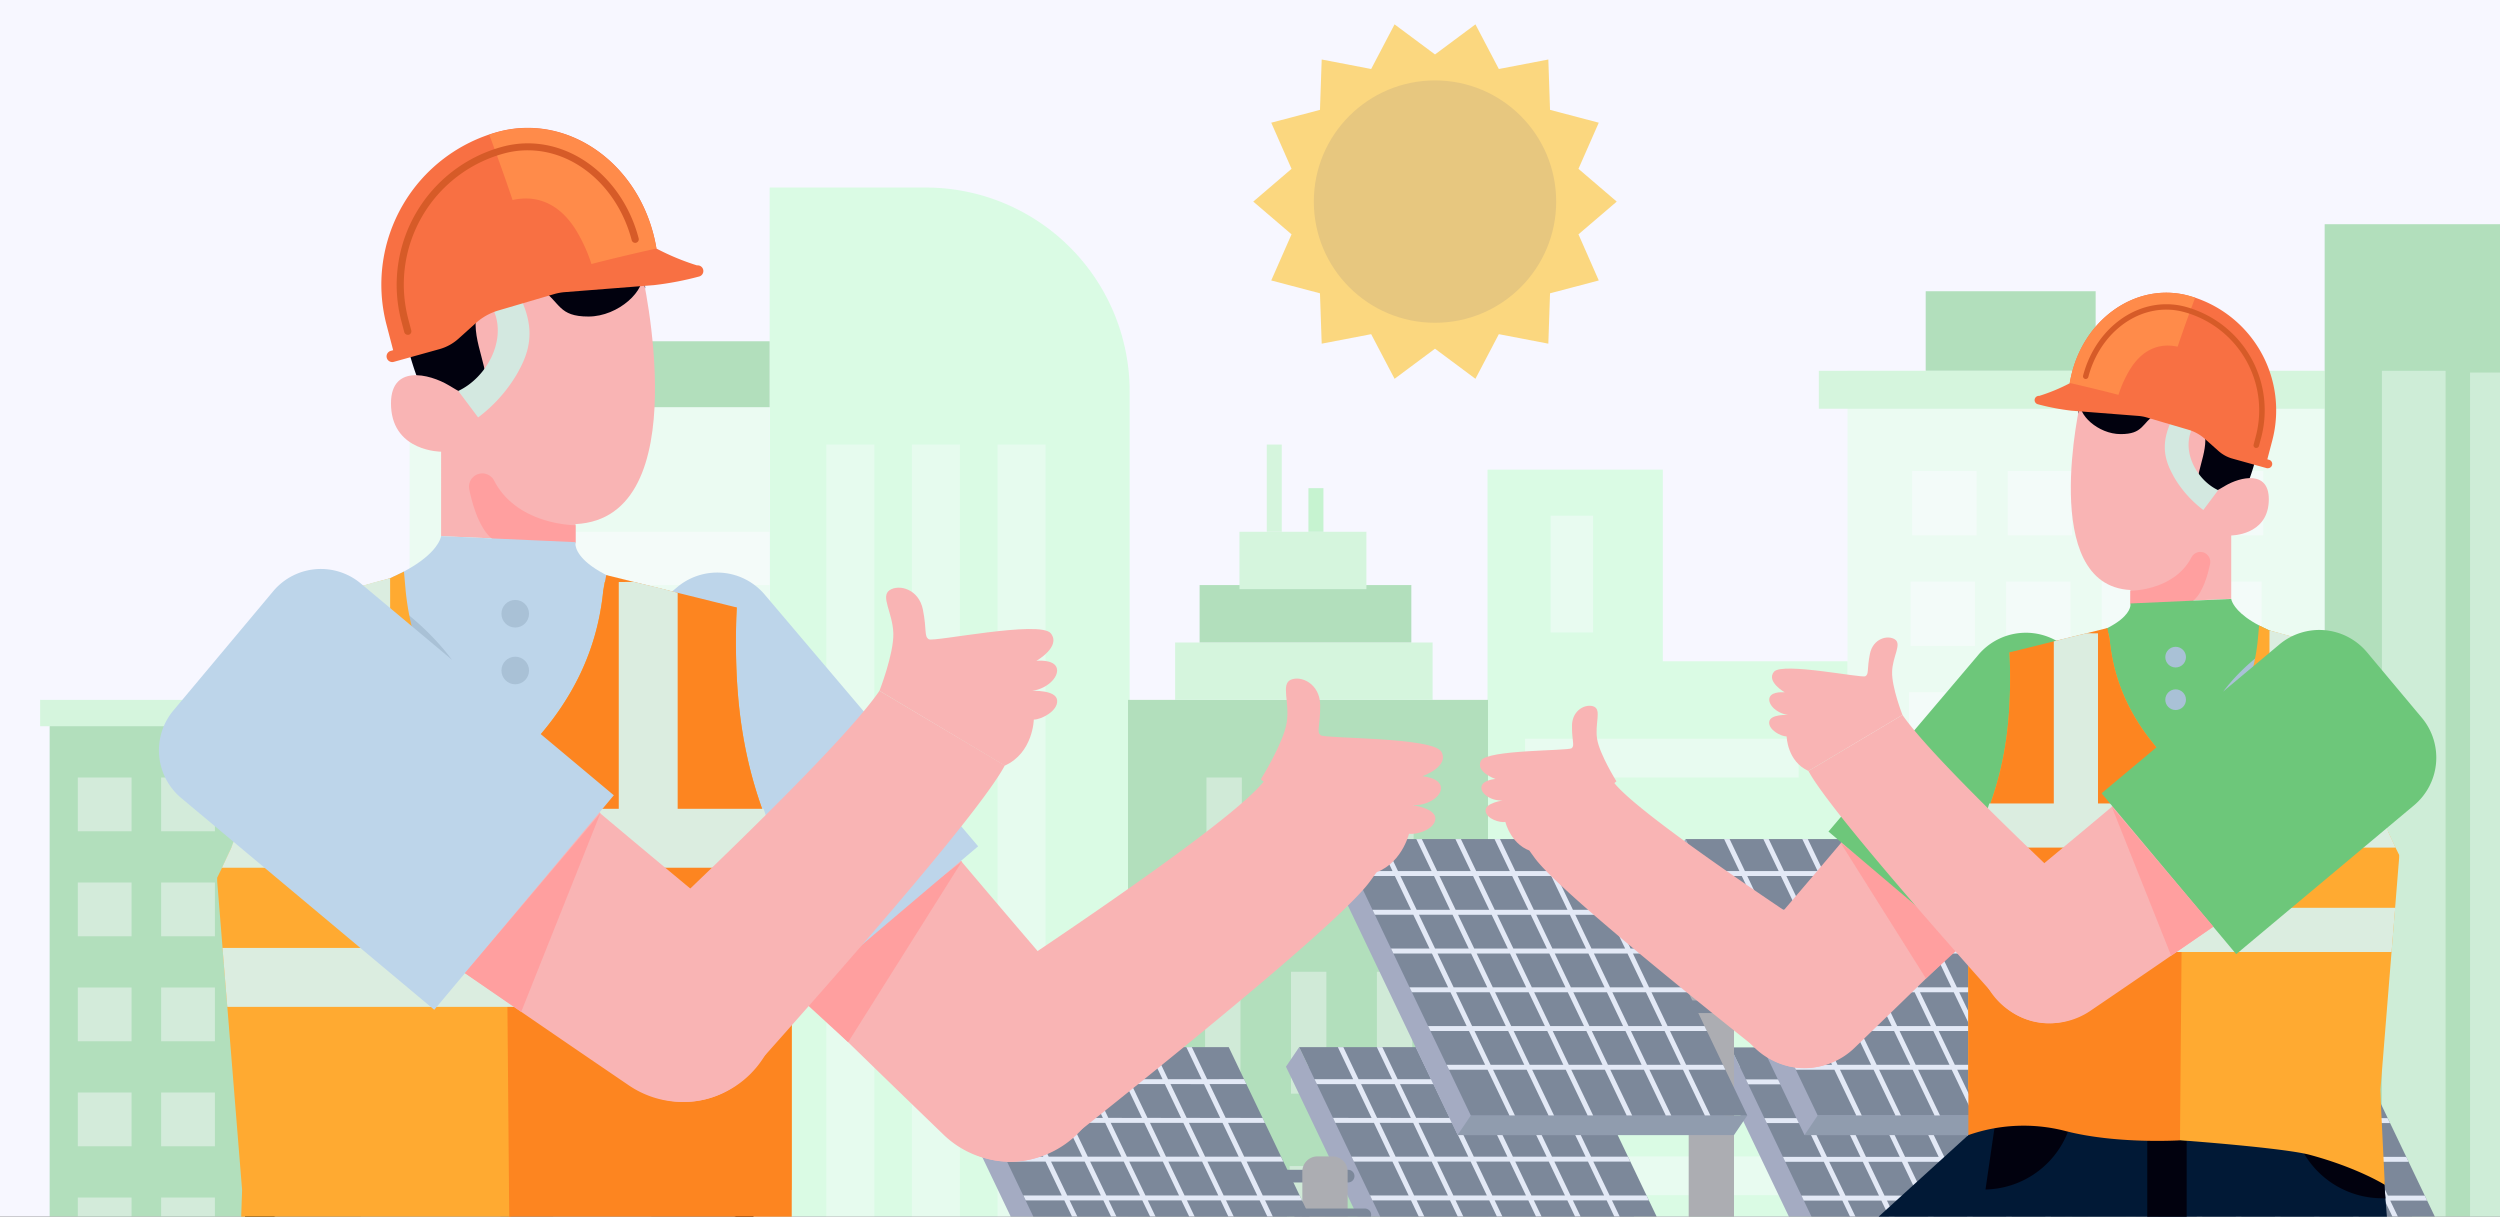 <?xml version="1.0" encoding="UTF-8"?> <svg xmlns="http://www.w3.org/2000/svg" xmlns:xlink="http://www.w3.org/1999/xlink" width="750" height="365" viewBox="0 0 750 365"><rect x="0" y="0" width="750" height="365" fill="#333333" stroke="none"/><defs><style>.a{fill:none;}.b{clip-path:url(#a);}.c{opacity:0.75;}.d{clip-path:url(#b);}.e,.y{opacity:0.5;}.f,.y{fill:#dfffe5;}.g{fill:#95efa2;}.h{clip-path:url(#c);}.i{fill:#626466;}.j{fill:#918f90;}.k{fill:#95adc2;}.l{fill:#e5fdff;}.m{fill:#011936;}.ac,.n,.v,.x,.z{fill:#fff;}.o{fill:#ffe728;}.p{fill:#a9c1d6;}.q{fill:#bdd5ea;}.r{fill:#f7f7ff;}.s{clip-path:url(#d);}.t{fill:#6dc77a;}.u{fill:#b3f3bc;}.v{opacity:0.53;}.w{fill:#bdffca;}.x{opacity:0.36;}.z{opacity:0.43;}.aa{opacity:0.41;}.ab{opacity:0.45;}.ac{opacity:0.56;}.ad{fill:#ffb700;}.ae{fill:#d79700;}.af{fill:#515f86;}.ag{fill:#cfdced;}.ah{fill:#29415e;}.ai{fill:#ff9f9f;}.aj{fill:#f9b4b4;}.ak{fill:#01010e;}.al{fill:#ffaa31;}.am{fill:#fd8520;}.an{fill:#dbede0;}.ao{fill:#d3e8e0;}.ap{fill:#f87043;}.aq{fill:#ff8b4a;}.ar{fill:#d65b28;}.as{clip-path:url(#e);}.at{clip-path:url(#f);}.au{clip-path:url(#g);}.av{opacity:0.25;}.aw{fill:#feba5f;}</style><clipPath id="a"><rect class="a" x="-770" y="-385.76" width="750" height="365"></rect></clipPath><clipPath id="b"><rect class="a" x="-770" y="-385.25" width="750" height="365"></rect></clipPath><clipPath id="c"><rect class="a" y="-385.76" width="750" height="365"></rect></clipPath><clipPath id="d"><rect class="a" width="750" height="365"></rect></clipPath><clipPath id="e"><rect class="a" x="-770" y="386.14" width="750" height="365" transform="translate(-790 1137.28) rotate(-180)"></rect></clipPath><clipPath id="f"><rect class="a" x="-770" y="386.13" width="750" height="365" transform="translate(-790 1137.27) rotate(-180)"></rect></clipPath><clipPath id="g"><rect class="a" y="386.14" width="750" height="365"></rect></clipPath></defs><g class="b"><g class="c"><g class="d"><g class="e"><rect class="f" x="-90.21" y="-172.83" width="128.64" height="262.05"></rect><circle class="g" cx="-1.04" cy="39.67" r="13.37"></circle><circle class="g" cx="1.65" cy="56.75" r="13.37"></circle><circle class="g" cx="9.26" cy="48.19" r="7.61"></circle></g></g></g></g><g class="h"><rect class="i" x="44.35" y="-162.11" width="19.11" height="166.5"></rect><path class="j" d="M22.45,1.8H88a0,0,0,0,1,0,0v0a14,14,0,0,1-14,14H36.41a14,14,0,0,1-14-14v0A0,0,0,0,1,22.45,1.8Z" transform="translate(110.43 17.56) rotate(180)"></path><rect class="k" x="130.3" y="-146.06" width="239.22" height="254.94"></rect><rect class="l" x="369.51" y="-146.06" width="296.51" height="254.94"></rect><rect class="l" x="443.25" y="-146.06" width="296.51" height="254.94"></rect><rect class="k" x="443.25" y="-146.06" width="61.63" height="254.94"></rect><rect class="m" x="543.37" y="-110.85" width="164.17" height="219.72"></rect><rect class="k" x="543.37" y="0.69" width="164.17" height="11.42"></rect><rect class="k" x="543.37" y="37.88" width="164.17" height="11.42"></rect><rect class="n" x="457.96" y="-102.33" width="27.64" height="167.48"></rect><rect class="o" x="463.18" y="-96.81" width="17.21" height="156.24"></rect><rect class="n" x="386.03" y="-102.43" width="40.7" height="167.48"></rect><rect class="o" x="391.49" y="-96.91" width="29.94" height="156.24"></rect><rect class="n" x="203.82" y="-67.96" width="98.82" height="176.83"></rect><rect class="o" x="216.54" y="-51.16" width="30.33" height="63.27"></rect><rect class="o" x="259.59" y="-50.42" width="30.33" height="63.27"></rect><rect class="o" x="216.54" y="27.43" width="30.33" height="63.27"></rect><rect class="o" x="259.59" y="28.16" width="30.33" height="63.27"></rect><rect class="p" x="291.78" y="11.61" width="9.3" height="17.69" rx="2"></rect><circle class="q" cx="296.42" cy="20.46" r="3.7"></circle><rect class="k" x="543.11" y="75.06" width="164.17" height="11.42"></rect></g><rect class="r" width="750" height="365"></rect><g class="s"><g class="e"><rect class="f" x="554.26" y="111.25" width="143.14" height="372.57"></rect><rect class="t" x="577.71" y="87.37" width="50.99" height="23.88"></rect><rect class="u" x="545.65" y="111.25" width="151.75" height="11.37"></rect><rect class="v" x="573.65" y="141.29" width="19.32" height="19.32"></rect><rect class="v" x="602.32" y="141.29" width="19.32" height="19.32"></rect><rect class="v" x="630.99" y="141.29" width="19.32" height="19.32"></rect><rect class="v" x="659.66" y="141.29" width="19.32" height="19.32"></rect><rect class="v" x="573.17" y="174.47" width="19.32" height="19.32"></rect><rect class="v" x="601.84" y="174.47" width="19.32" height="19.32"></rect><rect class="v" x="630.51" y="174.47" width="19.32" height="19.32"></rect><rect class="v" x="659.18" y="174.47" width="19.32" height="19.32"></rect><rect class="v" x="572.69" y="207.66" width="19.32" height="19.32"></rect><rect class="v" x="601.36" y="207.66" width="19.32" height="19.32"></rect><rect class="v" x="630.03" y="207.66" width="19.32" height="19.32"></rect><rect class="v" x="658.7" y="207.66" width="19.32" height="19.32"></rect><rect class="v" x="572.21" y="240.85" width="19.32" height="19.32"></rect><rect class="v" x="600.88" y="240.85" width="19.32" height="19.32"></rect><rect class="v" x="629.55" y="240.85" width="19.32" height="19.32"></rect><rect class="v" x="658.22" y="240.85" width="19.32" height="19.32"></rect><rect class="v" x="571.73" y="274.04" width="19.32" height="19.32"></rect><rect class="v" x="600.4" y="274.04" width="19.32" height="19.32"></rect><rect class="v" x="629.07" y="274.04" width="19.32" height="19.32"></rect><rect class="v" x="657.74" y="274.04" width="19.32" height="19.32"></rect><rect class="v" x="571.24" y="307.23" width="19.32" height="19.32"></rect><rect class="v" x="599.92" y="307.23" width="19.32" height="19.32"></rect><rect class="v" x="628.59" y="307.23" width="19.32" height="19.32"></rect><rect class="v" x="657.26" y="307.23" width="19.32" height="19.32"></rect><rect class="v" x="570.76" y="340.42" width="19.32" height="19.32"></rect><rect class="v" x="599.43" y="340.42" width="19.32" height="19.32"></rect><rect class="v" x="628.1" y="340.42" width="19.32" height="19.32"></rect><rect class="v" x="656.78" y="340.42" width="19.32" height="19.32"></rect><path class="w" d="M230.9,56.26h46.81a61.19,61.19,0,0,1,61.19,61.19V483.37a0,0,0,0,1,0,0h-108a0,0,0,0,1,0,0V56.26A0,0,0,0,1,230.9,56.26Z"></path><rect class="x" x="247.9" y="133.37" width="14.41" height="350"></rect><rect class="x" x="273.58" y="133.37" width="14.41" height="350"></rect><rect class="x" x="299.26" y="133.37" width="14.41" height="350"></rect><rect class="t" x="697.4" y="67.25" width="106.34" height="416.57"></rect><rect class="y" x="714.57" y="111.25" width="19.11" height="372.57"></rect><rect class="y" x="741.01" y="111.77" width="19.11" height="372.57"></rect><polygon class="w" points="498.85 198.37 498.85 140.91 446.26 140.91 446.26 478.72 554.26 478.72 554.26 198.37 498.85 198.37"></polygon><rect class="z" x="465.18" y="154.71" width="12.75" height="35.03"></rect><rect class="z" x="457.53" y="221.62" width="82.07" height="11.63"></rect><rect class="z" x="457.53" y="252.95" width="82.07" height="11.63"></rect><rect class="z" x="457.53" y="284.27" width="82.07" height="11.63"></rect><rect class="z" x="457.53" y="315.6" width="82.07" height="11.63"></rect><rect class="z" x="457.53" y="346.92" width="82.07" height="11.63"></rect><rect class="t" x="338.4" y="209.97" width="108" height="269.13"></rect><rect class="u" x="352.53" y="192.75" width="77.25" height="17.22"></rect><rect class="t" x="359.88" y="175.52" width="63.52" height="17.22"></rect><rect class="u" x="371.84" y="159.53" width="38.09" height="17.22"></rect><rect class="u" x="380.03" y="133.37" width="4.5" height="26.16"></rect><rect class="g" x="392.53" y="146.45" width="4.5" height="13.08"></rect><g class="aa"><rect class="n" x="361.94" y="233.25" width="10.61" height="36.57"></rect><rect class="n" x="387.71" y="233.25" width="10.61" height="36.57"></rect><rect class="n" x="413.48" y="233.25" width="10.61" height="36.57"></rect></g><g class="aa"><rect class="n" x="361.53" y="291.53" width="10.61" height="36.57"></rect><rect class="n" x="387.3" y="291.53" width="10.61" height="36.57"></rect><rect class="n" x="413.07" y="291.53" width="10.61" height="36.57"></rect></g><g class="aa"><rect class="n" x="361.12" y="349.81" width="10.61" height="36.57"></rect><rect class="n" x="386.89" y="349.81" width="10.61" height="36.57"></rect><rect class="n" x="412.66" y="349.81" width="10.61" height="36.57"></rect></g><rect class="t" x="14.9" y="214.25" width="108" height="269.12"></rect><g class="ab"><rect class="n" x="23.34" y="233.25" width="16.13" height="16.13"></rect><rect class="n" x="48.34" y="233.25" width="16.13" height="16.13"></rect><rect class="n" x="73.34" y="233.25" width="16.13" height="16.13"></rect><rect class="n" x="98.34" y="233.25" width="16.13" height="16.13"></rect></g><g class="ab"><rect class="n" x="23.34" y="264.75" width="16.13" height="16.13"></rect><rect class="n" x="48.34" y="264.75" width="16.13" height="16.13"></rect><rect class="n" x="73.34" y="264.75" width="16.13" height="16.13"></rect><rect class="n" x="98.34" y="264.75" width="16.13" height="16.13"></rect></g><g class="ab"><rect class="n" x="23.34" y="296.25" width="16.13" height="16.13"></rect><rect class="n" x="48.34" y="296.25" width="16.13" height="16.13"></rect><rect class="n" x="73.34" y="296.25" width="16.13" height="16.13"></rect><rect class="n" x="98.34" y="296.25" width="16.13" height="16.13"></rect></g><g class="ab"><rect class="n" x="23.34" y="327.75" width="16.13" height="16.13"></rect><rect class="n" x="48.34" y="327.75" width="16.13" height="16.13"></rect><rect class="n" x="73.34" y="327.75" width="16.13" height="16.13"></rect><rect class="n" x="98.34" y="327.75" width="16.13" height="16.13"></rect></g><g class="ab"><rect class="n" x="23.34" y="359.25" width="16.13" height="16.13"></rect><rect class="n" x="48.34" y="359.25" width="16.13" height="16.13"></rect><rect class="n" x="73.34" y="359.25" width="16.13" height="16.13"></rect><rect class="n" x="98.34" y="359.25" width="16.13" height="16.13"></rect></g><rect class="u" x="12.03" y="209.97" width="110.87" height="7.9"></rect><rect class="f" x="122.9" y="122.15" width="108" height="361.22"></rect><rect class="ac" x="158.4" y="159.53" width="72.5" height="16"></rect><rect class="ac" x="158.4" y="205.92" width="72.5" height="16"></rect><rect class="ac" x="158.4" y="252.31" width="72.5" height="16"></rect><rect class="ac" x="158.4" y="298.71" width="72.5" height="16"></rect><rect class="ac" x="158.4" y="345.1" width="72.5" height="16"></rect><polygon class="t" points="230.9 122.15 122.9 122.15 133.4 102.37 230.9 102.37 230.9 122.15"></polygon><polygon class="ad" points="485.02 60.48 473.54 70.3 479.63 84.14 465.01 87.99 464.5 103.1 449.65 100.25 442.63 113.64 430.5 104.61 418.37 113.64 411.35 100.25 396.51 103.1 395.99 87.99 381.37 84.14 387.46 70.3 375.98 60.48 387.46 50.65 381.37 36.81 395.99 32.96 396.51 17.85 411.35 20.7 418.37 7.31 430.5 16.34 442.63 7.31 449.65 20.7 464.5 17.85 465.01 32.96 479.63 36.81 473.54 50.65 485.02 60.48"></polygon><circle class="ae" cx="430.5" cy="60.48" r="36.35"></circle><polygon class="af" points="389.75 314.14 392.56 320.01 468.72 320.01 508.37 402.95 425.44 402.95 385.79 320.01 389.75 314.14"></polygon><polygon class="m" points="429.4 397.08 512.34 397.08 472.69 314.14 389.75 314.14 429.4 397.08"></polygon><path class="ag" d="M406.62,325.23l4.85,10.14H399.9l.71,1.49h11.57L417,347H405.46l.71,1.49h11.57l4.85,10.14H411l.71,1.48H423.3l4.84,10.14H416.58l.71,1.49h11.57l4.84,10.14H422.14l.71,1.49h11.56L441,397.08h1.65l-6.56-13.71h10.08l6.56,13.71h1.65l-6.56-13.71h10.08l6.56,13.71h1.65l-6.56-13.71H469.6l6.56,13.71h1.65l-6.56-13.71h10.08l6.56,13.71h1.65L483,383.37h10.08l6.56,13.71h1.65l-6.56-13.71h11.07l-.71-1.49H494l-4.85-10.14h11.07l-.71-1.49H488.44l-4.85-10.14h11.07l-.71-1.48H482.88L478,348.49h11.07L488.4,347H477.32l-4.84-10.14h11.07l-.71-1.49H471.77l-4.85-10.14H478l-.71-1.48H466.21l-4.59-9.61H460l4.59,9.61H454.48l-4.59-9.61h-1.65l4.59,9.61H442.75l-4.59-9.61h-1.65l4.59,9.61H431l-4.59-9.61h-1.65l4.59,9.61H419.29l-4.59-9.61h-1.65l4.59,9.61H407.56L403,314.14h-1.65l4.59,9.61H394.34l.72,1.48Zm28.31,10.14H424.85L420,325.23h10.08ZM442.14,347l-4.85-10.14h10.08L452.22,347Zm10.79,1.49,4.85,10.14H447.69l-4.84-10.14ZM449,336.86H459.1L464,347H453.87Zm15.64,11.63,4.84,10.14H459.42l-4.84-10.14Zm5.56,11.62,4.84,10.14H465l-4.85-10.14Zm-6.89,10.14H453.25l-4.84-10.14h10.08Zm-11.73,0H441.52l-4.84-10.14h10.08ZM436,358.63l-4.84-10.14H441.2l4.85,10.14ZM430.41,347l-4.85-10.14h10.08L440.49,347Zm16.25-11.63H436.58l-4.85-10.14h10.08Zm11.73,0H448.31l-4.85-10.14h10.08Zm11.73,0H460l-4.85-10.14h10.08ZM475.68,347H465.6l-4.85-10.14h10.08Zm5.55,11.63H471.15l-4.84-10.14h10.08Zm5.56,11.62H476.71l-4.85-10.14H482Zm-9.37,1.49H487.5l4.85,10.14H482.27Zm-11.73,0h10.08l4.85,10.14H470.54Zm-11.73,0H464l4.85,10.14H458.81Zm-11.73,0h10.09l4.84,10.14H447.08Zm-11.73,0h10.09l4.84,10.14H435.35ZM425,360.11H435l4.84,10.14H429.79Zm-5.56-11.62h10.08l4.85,10.14H424.23Zm-5.56-11.63h10.08L428.76,347H418.68Zm-5.56-11.63h10.08l4.85,10.14H413.12Z"></path><path class="m" d="M385,354.73H404.3a1.9,1.9,0,1,0,0-3.79H385a1.9,1.9,0,1,0,0,3.79Z"></path><path class="i" d="M390.71,346.92h13.6a0,0,0,0,1,0,0V451.61a4.53,4.53,0,0,1-4.53,4.53h-4.53a4.53,4.53,0,0,1-4.53-4.53V346.92a0,0,0,0,1,0,0Z" transform="translate(795.01 803.06) rotate(-180)"></path><path class="m" d="M390.18,366.36h19.27a1.9,1.9,0,1,0,0-3.8H390.18a1.9,1.9,0,0,0,0,3.8Z"></path><polygon class="af" points="285.69 314.14 288.49 320.01 364.65 320.01 404.31 402.95 321.37 402.95 281.72 320.01 285.69 314.14"></polygon><polygon class="m" points="325.34 397.08 408.27 397.08 368.62 314.14 285.69 314.14 325.34 397.08"></polygon><path class="ag" d="M302.55,325.23l4.85,10.14H295.84l.71,1.49h11.56L313,347H301.39l.71,1.49h11.57l4.85,10.14H307l.71,1.48h11.57l4.85,10.14H312.51l.71,1.49h11.57l4.85,10.14H318.07l.71,1.49h11.57l6.55,13.71h1.65L332,383.37h10.09l6.55,13.71h1.65l-6.56-13.71h10.09l6.55,13.71H362l-6.56-13.71h10.09l6.55,13.71h1.65l-6.56-13.71h10.09l6.55,13.71h1.65l-6.56-13.71H389l6.56,13.71h1.65l-6.56-13.71h11.07l-.71-1.49H389.93l-4.84-10.14h11.07l-.72-1.49H384.37l-4.84-10.14H390.6l-.71-1.48H378.82L374,348.49H385l-.71-1.49H373.26l-4.85-10.14h11.07l-.71-1.49H367.7l-4.85-10.14h11.07l-.71-1.48H362.14l-4.59-9.61H355.9l4.59,9.61H350.41l-4.59-9.61h-1.65l4.59,9.61H338.68l-4.59-9.61h-1.65l4.59,9.61H327l-4.59-9.61h-1.65l4.59,9.61H315.22l-4.59-9.61H309l4.59,9.61H303.49l-4.59-9.61h-1.65l4.59,9.61H290.28l.71,1.48Zm28.31,10.14H320.78l-4.85-10.14H326ZM338.07,347l-4.85-10.14H343.3L348.15,347Zm10.79,1.49,4.85,10.14H343.63l-4.85-10.14ZM345,336.86H355L359.88,347H349.8Zm15.64,11.63,4.85,10.14H355.36l-4.85-10.14Zm5.56,11.62L371,370.25H360.91l-4.84-10.14Zm-6.88,10.14H349.19l-4.85-10.14h10.08Zm-11.73,0H337.46l-4.85-10.14h10.08ZM331.9,358.63l-4.85-10.14h10.08L342,358.63ZM326.34,347l-4.85-10.14h10.08L336.42,347Zm16.25-11.63H332.51l-4.85-10.14h10.08Zm11.73,0H344.24l-4.85-10.14h10.08Zm11.73,0H356l-4.85-10.14H361.2ZM371.61,347H361.53l-4.85-10.14h10.08Zm5.56,11.63H367.09l-4.85-10.14h10.08Zm5.56,11.62H372.64l-4.84-10.14h10.08Zm-9.37,1.49h10.08l4.84,10.14H378.2Zm-11.73,0h10.08l4.84,10.14H366.47Zm-11.73,0H360l4.84,10.14H354.74Zm-11.73,0h10.08l4.85,10.14H343Zm-11.73,0h10.08l4.85,10.14H331.28Zm-5.56-11.63H331l4.85,10.14H325.73Zm-5.56-11.62H325.4l4.85,10.14H320.17Zm-5.56-11.63h10.08L324.69,347H314.61Zm-5.56-11.63h10.08l4.85,10.14H309.05Z"></path><polygon class="af" points="623.23 314.21 626.04 320.08 702.2 320.08 741.85 403.01 658.92 403.01 619.27 320.08 623.23 314.21"></polygon><polygon class="m" points="662.88 397.14 745.82 397.14 706.17 314.21 623.23 314.21 662.88 397.14"></polygon><path class="ag" d="M640.1,325.3,645,335.44H633.38l.71,1.48h11.57l4.85,10.14H638.94l.71,1.49h11.57l4.85,10.14H644.5l.71,1.49h11.57l4.84,10.14H650.06l.71,1.48h11.57l4.84,10.14H655.62l.71,1.49h11.56l6.56,13.71h1.65l-6.56-13.71h10.08l6.56,13.71h1.65l-6.56-13.71h10.08l6.56,13.71h1.65L693,383.43h10.08l6.56,13.71h1.65l-6.56-13.71h10.08l6.56,13.71H723l-6.56-13.71h10.08l6.56,13.71h1.65l-6.56-13.71h11.07l-.71-1.49H727.48l-4.85-10.14H733.7l-.71-1.48H721.92l-4.85-10.14h11.07l-.71-1.49H716.36l-4.84-10.14h11.07l-.71-1.49H710.8L706,336.92H717l-.71-1.48H705.25L700.4,325.3h11.07l-.71-1.49H699.69l-4.59-9.6h-1.65l4.59,9.6H688l-4.59-9.6h-1.65l4.59,9.6H676.23l-4.59-9.6H670l4.59,9.6H664.5l-4.59-9.6h-1.65l4.59,9.6H652.77l-4.59-9.6h-1.65l4.59,9.6H641l-4.59-9.6H634.8l4.59,9.6H627.82l.72,1.49Zm28.31,10.14H658.33l-4.85-10.14h10.08Zm7.21,11.62-4.85-10.14h10.08l4.85,10.14Zm10.79,1.49,4.85,10.14H681.17l-4.84-10.14Zm-3.91-11.63h10.08l4.85,10.14H687.35Zm15.64,11.63L703,358.69H692.9l-4.84-10.14Zm5.56,11.63,4.84,10.14H698.46l-4.85-10.14Zm-6.89,10.14H686.73l-4.85-10.14H692Zm-11.73,0H675l-4.84-10.14h10.08Zm-15.64-11.63-4.84-10.14h10.08l4.85,10.14Zm-5.55-11.63L659,336.92h10.08L674,347.06Zm16.25-11.62H670.06l-4.85-10.14h10.08Zm11.73,0H681.79l-4.85-10.14H687Zm11.73,0H693.52l-4.85-10.14h10.08Zm5.56,11.62H699.07l-4.84-10.14h10.08Zm5.55,11.63H704.63l-4.84-10.14h10.08Zm5.56,11.63H710.19l-4.85-10.14h10.09Zm-9.37,1.48H721l4.85,10.14H715.75Zm-11.73,0h10.08l4.85,10.14H704Zm-11.73,0h10.08l4.85,10.14H692.29Zm-11.73,0h10.08l4.85,10.14H680.56Zm-11.73,0h10.09l4.84,10.14H668.83Zm-5.55-11.62h10.08l4.84,10.14H663.27Zm-5.56-11.63H663l4.85,10.14H657.71Zm-5.56-11.63h10.08l4.85,10.14H652.16Zm-5.56-11.62h10.08l4.85,10.14H646.6Z"></path><path class="m" d="M618.52,354.8h19.26a1.9,1.9,0,1,0,0-3.8H618.52a1.9,1.9,0,1,0,0,3.8Z"></path><path class="i" d="M624.19,347h13.6a0,0,0,0,1,0,0V451.67a4.53,4.53,0,0,1-4.53,4.53h-4.53a4.53,4.53,0,0,1-4.53-4.53V347a0,0,0,0,1,0,0Z" transform="translate(1261.97 803.19) rotate(-180)"></path><path class="m" d="M623.66,366.42h19.27a1.9,1.9,0,1,0,0-3.79H623.66a1.9,1.9,0,1,0,0,3.79Z"></path><polygon class="af" points="519.17 314.21 521.97 320.08 598.13 320.08 637.78 403.01 554.85 403.01 515.2 320.08 519.17 314.21"></polygon><polygon class="m" points="558.82 397.14 641.75 397.14 602.1 314.21 519.17 314.21 558.82 397.14"></polygon><path class="ag" d="M536,325.3l4.85,10.14H529.32l.71,1.48h11.56l4.85,10.14H534.87l.71,1.49h11.57L552,358.69H540.43l.71,1.49h11.57l4.85,10.14H546l.71,1.48h11.57l4.85,10.14H551.55l.71,1.49h11.57l6.55,13.71H572l-6.56-13.71h10.09l6.55,13.71h1.65l-6.56-13.71h10.09l6.55,13.71h1.65l-6.56-13.71H599l6.55,13.71h1.65l-6.56-13.71h10.09l6.55,13.71H619l-6.56-13.71h10.08L629,397.14h1.65l-6.56-13.71h11.07l-.71-1.49H623.41l-4.85-10.14h11.08l-.72-1.48H617.85L613,360.18h11.07l-.71-1.49H612.3l-4.85-10.14h11.07l-.71-1.49H606.74l-4.85-10.14H613l-.71-1.48H601.18l-4.85-10.14H607.4l-.71-1.49H595.62l-4.59-9.6h-1.65l4.59,9.6H583.89l-4.59-9.6h-1.65l4.59,9.6H572.16l-4.59-9.6h-1.65l4.59,9.6H560.43l-4.59-9.6h-1.65l4.59,9.6H548.7l-4.59-9.6h-1.65l4.59,9.6H537l-4.59-9.6h-1.65l4.59,9.6H523.76l.71,1.49Zm28.31,10.14H554.26l-4.85-10.14h10.08Zm7.21,11.62-4.85-10.14h10.08l4.85,10.14Zm10.79,1.49,4.85,10.14H577.11l-4.85-10.14Zm-3.91-11.63h10.08l4.85,10.14H583.28Zm15.64,11.63,4.85,10.14H588.84L584,348.55Zm5.56,11.63,4.85,10.14H594.39l-4.84-10.14Zm-6.88,10.14H582.67l-4.85-10.14H587.9Zm-11.73,0H570.94l-4.85-10.14h10.08Zm-15.64-11.63-4.85-10.14h10.08l4.85,10.14Zm-5.56-11.63L555,336.92h10.08l4.85,10.14Zm16.25-11.62H566l-4.85-10.14h10.08Zm11.73,0H577.72l-4.85-10.14H583Zm11.73,0H589.45L584.6,325.3h10.08Zm5.56,11.62H595l-4.85-10.14h10.08Zm5.56,11.63H600.57l-4.85-10.14H605.8Zm5.56,11.63H606.12l-4.84-10.14h10.08Zm-9.37,1.48h10.08l4.84,10.14H611.68Zm-11.73,0h10.08L610,381.94H600Zm-11.73,0h10.08l4.84,10.14H588.22Zm-11.73,0h10.08l4.85,10.14H576.49Zm-11.73,0H570l4.85,10.14H564.76Zm-5.56-11.62h10.08l4.85,10.14H559.21Zm-5.56-11.63h10.08l4.85,10.14H553.65Zm-5.56-11.63h10.08l4.85,10.14H548.09Zm-5.56-11.62h10.08l4.85,10.14H542.53Z"></path><polygon class="af" points="505.66 251.71 508.47 257.58 584.63 257.58 624.28 340.51 541.35 340.51 501.7 257.58 505.66 251.71"></polygon><polygon class="m" points="545.31 334.64 628.25 334.64 588.6 251.71 505.66 251.71 545.31 334.64"></polygon><polygon class="ah" points="628.25 334.64 624.28 340.51 541.35 340.51 545.31 334.64 628.25 334.64"></polygon><path class="ag" d="M522.53,262.8l4.85,10.14H515.81l.71,1.49h11.57l4.85,10.13H521.37l.71,1.49h11.57l4.84,10.14H526.93l.71,1.49h11.57l4.84,10.14H532.49l.71,1.48h11.56l4.85,10.14H538.05l.71,1.49h11.56l6.56,13.71h1.65L552,320.93h10.08l6.56,13.71h1.65l-6.56-13.71h10.08l6.56,13.71H582l-6.56-13.71h10.08l6.56,13.71h1.65l-6.56-13.71h10.08l6.56,13.71h1.65l-6.56-13.71H609l6.56,13.71h1.65l-6.56-13.71h11.07l-.71-1.49H609.91l-4.85-10.14h11.07l-.71-1.48H604.35l-4.85-10.14h11.07l-.71-1.49H598.79l-4.85-10.14H605l-.71-1.49H593.23l-4.84-10.13h11.07l-.71-1.49H587.67l-4.84-10.14H593.9l-.71-1.49H582.12l-4.59-9.6h-1.65l4.59,9.6H570.39l-4.59-9.6h-1.65l4.59,9.6H558.66l-4.59-9.6h-1.65l4.59,9.6H546.93l-4.59-9.6h-1.65l4.59,9.6H535.2l-4.59-9.6H529l4.59,9.6H523.47l-4.59-9.6h-1.65l4.59,9.6H510.25l.71,1.49Zm28.31,10.14H540.76l-4.85-10.14H546Zm7.2,11.62-4.84-10.13h10.08l4.85,10.13Zm10.8,1.49,4.84,10.14H563.6l-4.84-10.14Zm-3.91-11.62H575l4.85,10.13H569.77Zm15.64,11.62,4.84,10.14H575.33l-4.85-10.14Zm5.55,11.63L591,307.82H580.89L576,297.68Zm-6.88,10.14H569.16l-4.85-10.14h10.08Zm-11.73,0H557.43l-4.85-10.14h10.09Zm-15.64-11.63L547,286.05h10.08L562,296.19Zm-5.56-11.63-4.84-10.13h10.08l4.85,10.13Zm16.26-11.62H552.49l-4.85-10.14h10.08Zm11.73,0H564.22l-4.85-10.14h10.08Zm11.73,0H576L571.1,262.8h10.08Zm5.55,11.62H581.5l-4.84-10.13h10.08Zm5.56,11.63H587.06l-4.85-10.14H592.3Zm5.56,11.63H592.62l-4.85-10.14h10.08Zm-9.37,1.48h10.08l4.85,10.14H598.18Zm-11.73,0h10.08l4.85,10.14H586.45Zm-11.73,0H580l4.85,10.14H574.72Zm-11.73,0h10.08l4.85,10.14H563Zm-11.73,0h10.08l4.85,10.14H551.26Zm-5.56-11.62h10.09l4.84,10.14H545.7Zm-5.55-11.63h10.08l4.84,10.14H540.14Zm-5.56-11.62h10.08l4.85,10.13H534.58Zm-5.56-11.63h10.08l4.85,10.14H529Z"></path><path class="m" d="M501,292.3h19.26a1.9,1.9,0,0,0,0-3.8H501a1.9,1.9,0,1,0,0,3.8Z"></path><path class="i" d="M506.62,279.5h13.6a0,0,0,0,1,0,0V451.83a4.53,4.53,0,0,1-4.53,4.53h-4.53a4.53,4.53,0,0,1-4.53-4.53V279.5a0,0,0,0,1,0,0Z" transform="translate(1026.83 735.85) rotate(-180)"></path><path class="m" d="M506.09,303.92h19.27a1.9,1.9,0,0,0,0-3.79H506.09a1.9,1.9,0,1,0,0,3.79Z"></path><polygon class="af" points="401.6 251.71 404.4 257.58 480.56 257.58 520.21 340.51 437.28 340.51 397.63 257.58 401.6 251.71"></polygon><polygon class="ah" points="524.18 334.64 520.21 340.51 437.28 340.51 441.24 334.64 524.18 334.64"></polygon><polygon class="m" points="441.24 334.64 524.18 334.64 484.53 251.71 401.6 251.71 441.24 334.64"></polygon><path class="ag" d="M418.46,262.8l4.85,10.14H411.74l.72,1.49H424l4.85,10.13H417.3l.71,1.49h11.57l4.85,10.14H422.86l.71,1.49h11.57L440,307.82H428.42l.71,1.48H440.7l4.84,10.14H434l.71,1.49h11.56l6.56,13.71h1.65l-6.56-13.71H458l6.56,13.71h1.65l-6.56-13.71h10.08l6.56,13.71h1.65l-6.56-13.71h10.08L488,334.64h1.65l-6.56-13.71h10.08l6.56,13.71h1.65l-6.56-13.71H504.9l6.56,13.71h1.65l-6.56-13.71h11.07l-.71-1.49H505.84L501,309.3h11.07l-.71-1.48H500.28l-4.84-10.14h11.07l-.72-1.49H494.72l-4.84-10.14H501l-.71-1.49H489.17l-4.85-10.13h11.07l-.71-1.49H483.61l-4.85-10.14h11.07l-.71-1.49H478.05l-4.59-9.6h-1.65l4.59,9.6H466.32l-4.59-9.6h-1.65l4.59,9.6H454.59l-4.59-9.6h-1.65l4.59,9.6H442.86l-4.59-9.6h-1.65l4.59,9.6H431.13l-4.59-9.6h-1.65l4.59,9.6H419.4l-4.59-9.6h-1.65l4.59,9.6H406.19l.71,1.49Zm28.31,10.14H436.69l-4.85-10.14h10.08ZM454,284.56l-4.85-10.13h10.08l4.85,10.13Zm10.79,1.49,4.85,10.14H459.54l-4.85-10.14Zm-3.91-11.62h10.08l4.85,10.13H465.71Zm15.64,11.62,4.85,10.14H471.26l-4.84-10.14Zm5.56,11.63,4.84,10.14H476.82L472,297.68Zm-6.88,10.14H465.09l-4.84-10.14h10.08Zm-11.73,0H453.36l-4.84-10.14H458.6Zm-15.64-11.63L443,286.05H453l4.85,10.14Zm-5.56-11.63-4.85-10.13h10.08l4.85,10.13Zm16.25-11.62H448.42l-4.85-10.14h10.08Zm11.73,0H460.15L455.3,262.8h10.08Zm11.73,0H471.88L467,262.8h10.08Zm5.56,11.62H477.44l-4.85-10.13h10.08Zm5.56,11.63H483l-4.84-10.14h10.08Zm5.55,11.63H488.55l-4.84-10.14h10.08Zm-9.37,1.48h10.09l4.84,10.14H494.11Zm-11.73,0h10.09l4.84,10.14H482.38Zm-11.73,0h10.09l4.84,10.14H470.65Zm-11.72,0h10.08L469,319.44H458.92Zm-11.74,0h10.09l4.84,10.14H447.19Zm-5.55-11.62h10.08l4.85,10.14H441.63Zm-5.56-11.63h10.08l4.85,10.14H436.08Zm-5.56-11.62h10.08l4.85,10.13H430.52Zm-5.56-11.63h10.08L435,272.94H425Z"></path></g><polygon class="ai" points="257.65 235.94 219.2 278.06 288.56 258.45 267.84 242.6 257.65 235.94"></polygon><path class="aj" d="M324.76,301c-21.08-24.44-36.49-42.75-36.49-42.75l-20.72-15.85-10.18-6.66-38.46,42.12s28.67,28.32,64.18,62.57a28.73,28.73,0,0,0,40.64-.76h0A28.73,28.73,0,0,0,324.76,301Z"></path><polygon class="ai" points="288.56 258.45 254.44 312.67 237.8 297.41 288.56 258.45"></polygon><path class="aj" d="M380.23,232.84c-4.74,8.81-48.05,38.85-91.56,67.55a26.24,26.24,0,0,0-6.23,38.07h0a26.24,26.24,0,0,0,37,4.39c43.07-34.21,83.62-67.66,91.45-78.29.75-1,1.49-2.05,2.23-3.09C402.07,253.25,380.23,232.84,380.23,232.84Z"></path><path class="q" d="M200.05,177.32h46.63A18.65,18.65,0,0,1,265.33,196v99a0,0,0,0,1,0,0H181.4a0,0,0,0,1,0,0V196A18.65,18.65,0,0,1,200.05,177.32Z" transform="translate(-99.72 200.51) rotate(-40.3)"></path><path class="m" d="M225.85,364.69l-1.78.07,0-.38H73.56l-20.38,254-159,12.39c62,18.61,25.26,78.77,25.26,78.77l200.89-16.71,28.49-185.7,1.86-1.82,5.35,4.85,126.3,27.68L311.8,675.3s26.54,17.63,87.84-3.3l-25-172Z"></path><path class="ak" d="M150.16,364.38v60a15.76,15.76,0,0,0,15.76-15.76V364.38Z"></path><path class="ak" d="M230.62,397.06l-4.71-32.37-1.77.07,0-.38H195.36A36.18,36.18,0,0,0,230.62,397.06Z"></path><path class="ak" d="M73.56,364.38l-2.91,36.27c.34,0,1.06-.08,1.4-.08a36.19,36.19,0,0,0,36.2-36.19Z"></path><path class="ak" d="M193.53,86.48c0-.49,1.07-.51-11.17-23.78S160.17,54.68,155,53s-31-.86-34.47,21.37,6.2,42.75,6.2,42.75,25.68,12.92,26.54,12.06,6.38-6.72,8.28-8.44a45.12,45.12,0,0,1,5.17-4C167.75,116,193.53,86.48,193.53,86.48Z"></path><path class="aj" d="M192.57,81.73s17.06,73.69-19.91,75.5v5.42l-40.33-1.81V135.51s-14.22,0-15-13.32,11.63-10,17.32-6.59,10.6,6.47,11.12-.26-5.69-16-1.81-24,12.41-8.79,18.35-4.65,5.17,8.27,14.22,8.27S194.09,86.91,192.57,81.73Z"></path><path class="ai" d="M172.66,157.57s-17.43.07-24.41-13.36a4,4,0,0,0-5.36-1.76h0a4,4,0,0,0-2.11,4.36c.87,4.3,3,12,7.15,15.08L172.66,163Z"></path><path class="q" d="M212.75,181.53c-42.91-7.76-40.09-18.88-40.09-18.88l-22.22-1-18.11-.82S131,173.77,88.12,181.53c0,0-15,128.74-12.92,180.45,0,0,27.18,12.9,69,15.17h0c2.11,0,4.18.3,6.24.25s4.13-.25,6.24-.25h0c41.82-2.27,70.81-14.86,70.81-14.86C229.56,310.59,212.75,181.53,212.75,181.53Z"></path><path class="p" d="M109.67,176.24a159.38,159.38,0,0,1-21.55,5.29s-.83,7.18-2.08,18.83c2.81,2.55,5,4.59,5.32,4.93.85,1,20.75,5.77,20.75,5.77l23.4-13.21S125.66,183.88,109.67,176.24Z"></path><path class="p" d="M75.42,331c13.41-5,54.86-28.11,54.86-28.11S119.49,237.78,114.42,233,98.67,222,98.67,222,90,225.88,83,229.58C80,260.14,76.6,299.71,75.42,331Z"></path><path class="p" d="M172.66,224.44h35.42a0,0,0,0,1,0,0v37.45a7.27,7.27,0,0,1-7.27,7.27H179.94a7.27,7.27,0,0,1-7.27-7.27V224.44A0,0,0,0,1,172.66,224.44Z"></path><path class="al" d="M237.06,262.33c-11.85-24.11-17.13-44.19-16.17-77l.14-3.09h-4.64l-30.93-7.61h-4.08l-.4,2.52c-1.74,17.56-9,32.91-22.16,46.94a36.48,36.48,0,0,0-7.49,12,36.16,36.16,0,0,0-7.49-12c-13.17-14-20.41-29.38-22.15-46.94l-.5-5.67-4.17,2-28.67,8-5.34,2,.85,1.13c1,32.84-6.41,53.66-18.25,77.77l-.46.94v1L72.63,357l-.25,7.37L70.9,395.22s10.76-6.82,30-12c10.37-2.78,51.74-5.83,51.74-5.83h.16l.7-20.39h84V263.27Z"></path><path class="am" d="M237.06,262.33c-11.85-24.11-17.13-44.19-16.17-77l.14-3.09-39.15-9.72-.9,4.63c-1.74,17.56-9,32.91-22.16,46.94a36.29,36.29,0,0,0-7.16,11.24l1.21,142.09s25.53,1.62,46.21-3.83a66.74,66.74,0,0,1,38.44,1.74v-112Z"></path><polygon class="an" points="227.34 260.32 236.09 260.32 233.53 254.4 230.11 245.72 229.09 242.65 224.45 242.65 203.3 242.65 203.3 179.11 203.3 177.82 198.43 176.55 190.19 174.56 185.63 174.61 185.63 179.11 185.63 242.65 117.04 242.65 117.04 179.11 117.03 173.46 112.54 174.61 103.9 177.08 99.36 178.4 99.36 179.11 99.36 242.65 78.22 242.65 73.59 242.65 72.61 245.72 69.35 254.4 66.58 260.32 75.33 260.32 227.34 260.32"></polygon><polygon class="an" points="66.75 284.39 68.19 302.07 237.69 302.07 237.69 284.39 66.75 284.39"></polygon><polygon class="ai" points="145.87 226.97 115.12 275 180.14 243.9 157.03 231.8 145.87 226.97"></polygon><path class="aj" d="M223,279.7c-24.92-20.5-43.21-35.94-43.21-35.94l-23.11-12.1-11.17-4.83-30.75,48s33.06,23,73.88,50.77A28.73,28.73,0,0,0,228.59,318h0A28.7,28.7,0,0,0,223,279.7Z"></path><path class="aj" d="M263.84,207.24c-9.23,13.53-42.67,46.26-76.46,78a26.22,26.22,0,0,0,.31,38.56h0a26.25,26.25,0,0,0,37.2-2c36.15-40.49,70-79.81,76.56-92.18Z"></path><path class="aj" d="M263.84,207.24S268.17,196.16,268,190s-3.94-11.06-1.13-12.94,8.77-.37,10,5.82.3,8.07,1.8,8.91S312.05,186,315.24,190s-4.32,8.25-4.32,8.25,4.88-.56,6,1.88-2.25,6.41-7.31,7.14c0,0,7.18-.39,7.53,2.79s-4.72,5.82-7,5.82c0,0-.2,10-8.72,13.81Z"></path><circle class="p" cx="154.57" cy="184.12" r="4.14"></circle><circle class="p" cx="154.57" cy="201.15" r="4.14"></circle><path class="q" d="M88.79,174.16h46.63a18.65,18.65,0,0,1,18.65,18.65v99a0,0,0,0,1,0,0H70.14a0,0,0,0,1,0,0v-99A18.65,18.65,0,0,1,88.79,174.16Z" transform="translate(-138.51 169.43) rotate(-50.07)"></path><polygon class="ai" points="180.14 243.9 156.36 303.56 139.46 291.94 180.14 243.9"></polygon><path class="aj" d="M378.25,233.78S385,223,386,216.83s-1.83-11.6,1.28-12.92,8.69,1.24,8.77,7.56-1.19,8,.13,9.09,33.85.52,36.26,5-5.76,7.31-5.76,7.31,4.9.35,5.55,3-3.39,5.89-8.5,5.68c0,0,7.13.93,6.88,4.13s-5.7,4.84-7.91,4.43c0,0-2.34,9.89-11.42,12.07Z"></path><path class="ao" d="M143.44,125.23a44.46,44.46,0,0,0,11.81-13.31l.87-1.64c3.65-7,3.48-13,.44-20l-8.39,3c3.83,9-2.31,20.09-10.69,24Z"></path><path class="ap" d="M149.62,39.49h0c21.14-5.59,43.14,10,47.32,35.08a73.1,73.1,0,0,0,12.17,5.05,1.7,1.7,0,0,1,.6,3.34,93.25,93.25,0,0,1-13.51,2.58l-26.77,2.1a16.14,16.14,0,0,0-3.16.58l-16.81,4.94a17.34,17.34,0,0,0-6.66,3.72l-5.28,4.75a14.15,14.15,0,0,1-5.64,3.1l-13.73,3.82a1.51,1.51,0,0,1-.46.07,1.71,1.71,0,0,1-.46-3.36l.72-.2-2-7.66A47.51,47.51,0,0,1,149.62,39.49Z"></path><path class="aq" d="M177.43,79.2a47.2,47.2,0,0,0-4.53-10c-4.88-8-11.71-10.86-19.13-9.2q-3.32-9.86-7-19.6c.94-.31,1.89-.61,2.86-.86h0c21.11-5.58,43.07,10,47.3,35C190.48,76,183.94,77.52,177.43,79.2Z"></path><path class="ar" d="M122.33,100.44a.86.86,0,0,0,.28,0,1.08,1.08,0,0,0,.77-1.32l-.9-3.41A40.74,40.74,0,0,1,151.36,46a26.79,26.79,0,0,1,6.95-.91c14.21,0,27,11.07,31.19,26.92a1.08,1.08,0,1,0,2.09-.54C187.19,54.7,173.51,43,158.31,43a29.43,29.43,0,0,0-7.51,1,42.91,42.91,0,0,0-30.41,52.27l.9,3.41A1.08,1.08,0,0,0,122.33,100.44Z"></path><polygon class="ai" points="575.38 236 604.22 267.59 552.2 252.88 567.74 241 575.38 236"></polygon><path class="aj" d="M525.05,284.81c15.81-18.33,27.37-32.07,27.37-32.07L568,240.86l7.64-5,28.84,31.59s-21.5,21.24-48.14,46.93a21.54,21.54,0,0,1-30.47-.57h0A21.54,21.54,0,0,1,525.05,284.81Z"></path><polygon class="ai" points="552.2 252.88 577.79 293.55 590.27 282.1 552.2 252.88"></polygon><path class="aj" d="M483.45,233.68c3.55,6.6,36,29.14,68.67,50.66a19.68,19.68,0,0,1,4.67,28.55h0a19.68,19.68,0,0,1-27.74,3.3c-32.3-25.66-62.71-50.75-68.58-58.72-.56-.77-1.12-1.54-1.67-2.32C467.07,249,483.45,233.68,483.45,233.68Z"></path><path class="t" d="M569.63,192h62.94a0,0,0,0,1,0,0v69.57a18.65,18.65,0,0,1-18.65,18.65H588.28a18.65,18.65,0,0,1-18.65-18.65V192a0,0,0,0,1,0,0Z" transform="translate(906.8 805.04) rotate(-139.7)"></path><path class="m" d="M599.23,332.57l1.33.05,0-.29H713.45L728.73,522.8,848,532.09c-46.53,14-19,59.08-19,59.08L678.39,578.64,657,439.36,655.63,438l-4,3.64L556.89,462.4,534.77,565.52s-19.9,13.22-65.88-2.47l18.78-129Z"></path><path class="ak" d="M656,332.33v45a11.83,11.83,0,0,1-11.82-11.83V332.33Z"></path><path class="ak" d="M595.65,356.85l3.54-24.28,1.33.05,0-.29H622.1A27.15,27.15,0,0,1,595.65,356.85Z"></path><path class="ak" d="M713.45,332.33l2.18,27.21c-.25,0-.79-.06-1-.06a27.16,27.16,0,0,1-27.15-27.15Z"></path><path class="ak" d="M623.47,123.91c0-.37-.8-.39,8.38-17.84s16.65-6,20.52-7.31,23.27-.64,25.86,16-4.66,32.06-4.66,32.06-19.26,9.69-19.9,9.05-4.79-5-6.21-6.34a35,35,0,0,0-3.88-3C642.81,146.07,623.47,123.91,623.47,123.91Z"></path><path class="aj" d="M624.19,120.35S611.4,175.61,639.12,177V181l30.25-1.36v-19s10.67,0,11.25-10-8.73-7.46-13-4.94-8,4.85-8.34-.19,4.26-12,1.36-18-9.31-6.59-13.77-3.49-3.88,6.21-10.67,6.21S623.05,124.23,624.19,120.35Z"></path><path class="ai" d="M639.12,177.22s13.08.06,18.31-10a3,3,0,0,1,4-1.33h0a3,3,0,0,1,1.59,3.27c-.66,3.23-2.23,9-5.36,11.31l-18.56.84Z"></path><path class="t" d="M609.06,195.19c32.18-5.81,30.06-14.15,30.06-14.15l16.67-.75,13.58-.61s1,9.7,33.16,15.51c0,0,11.24,96.56,9.69,135.34,0,0-20.39,9.68-51.75,11.38h0c-1.58,0-3.14.23-4.68.19s-3.09-.19-4.68-.19h0c-31.36-1.7-53.11-11.14-53.11-11.14C596.45,292,609.06,195.19,609.06,195.19Z"></path><path class="p" d="M686.37,191.22a116.68,116.68,0,0,0,16.16,4s.62,5.39,1.56,14.13c-2.11,1.91-3.77,3.44-4,3.7-.63.74-15.56,4.33-15.56,4.33L667,207.44S674.38,197,686.37,191.22Z"></path><path class="p" d="M712.05,307.32c-10-3.74-41.14-21.09-41.14-21.09s8.1-48.84,11.89-52.45,11.81-8.21,11.81-8.21,6.5,2.89,11.73,5.66C708.59,254.16,711.17,283.83,712.05,307.32Z"></path><path class="p" d="M619.83,227.38h12a7.27,7.27,0,0,1,7.27,7.27v26.27a0,0,0,0,1,0,0H612.56a0,0,0,0,1,0,0V234.65A7.27,7.27,0,0,1,619.83,227.38Z" transform="translate(1251.68 488.3) rotate(-180)"></path><path class="al" d="M590.83,255.8c8.88-18.09,12.85-33.15,12.12-57.77l-.1-2.32h3.48l23.2-5.7h3.06l.3,1.88c1.3,13.17,6.74,24.69,16.61,35.21a27.2,27.2,0,0,1,5.62,9,27.2,27.2,0,0,1,5.62-9c9.88-10.52,15.31-22,16.61-35.21l.38-4.25,3.12,1.5,21.5,6,4,1.47-.63.85c-.73,24.62,4.8,40.24,13.68,58.33l.35.7v.78l-5.61,69.52.18,5.53,1.12,23.13s-8.08-5.11-22.5-9c-7.78-2.09-38.81-4.37-38.81-4.37H654l-.53-15.3h-63V256.5Z"></path><path class="am" d="M590.83,255.8c8.88-18.09,12.85-33.15,12.12-57.77l-.1-2.32,29.36-7.29.68,3.47c1.3,13.17,6.74,24.69,16.61,35.21a27.13,27.13,0,0,1,5.38,8.43L654,342.1s-19.15,1.21-34.66-2.87a50.05,50.05,0,0,0-28.83,1.3v-84Z"></path><polygon class="an" points="598.12 254.29 591.55 254.29 593.47 249.85 596.04 243.34 596.8 241.03 600.28 241.03 616.14 241.03 616.14 193.38 616.14 192.41 619.79 191.46 625.98 189.97 629.4 190.01 629.4 193.38 629.4 241.03 680.84 241.03 680.84 193.38 680.85 189.14 684.22 190.01 690.69 191.86 694.1 192.84 694.1 193.38 694.1 241.03 709.96 241.03 713.43 241.03 714.16 243.34 716.61 249.85 718.69 254.29 712.12 254.29 598.12 254.29"></polygon><polygon class="an" points="718.56 272.34 717.47 285.6 590.35 285.6 590.35 272.34 718.56 272.34"></polygon><polygon class="ai" points="659.22 229.27 682.28 265.3 633.51 241.97 650.84 232.9 659.22 229.27"></polygon><path class="aj" d="M601.34,268.82c18.69-15.38,32.41-26.95,32.41-26.95l17.33-9.07,8.38-3.63,23.06,36s-24.8,17.29-55.41,38.08a21.53,21.53,0,0,1-29.93-5.74h0A21.53,21.53,0,0,1,601.34,268.82Z"></path><path class="aj" d="M570.74,214.48c6.93,10.15,32,34.69,57.35,58.48a19.69,19.69,0,0,1-.24,28.93h0a19.69,19.69,0,0,1-27.9-1.46c-27.11-30.37-52.49-59.86-57.41-69.14Z"></path><path class="aj" d="M570.74,214.48s-3.25-8.31-3.11-12.95,3-8.3.84-9.71-6.57-.28-7.5,4.36-.23,6.06-1.36,6.69-25-4.3-27.42-1.34,3.24,6.18,3.24,6.18-3.66-.42-4.5,1.41,1.68,4.81,5.48,5.36c0,0-5.39-.3-5.65,2.09s3.54,4.36,5.23,4.36c0,0,.16,7.5,6.55,10.36Z"></path><circle class="p" cx="652.69" cy="197.14" r="3.1"></circle><circle class="p" cx="652.69" cy="209.91" r="3.1"></circle><path class="t" d="M653.07,189.67H716a0,0,0,0,1,0,0v69.57a18.65,18.65,0,0,1-18.65,18.65H671.72a18.65,18.65,0,0,1-18.65-18.65V189.67a0,0,0,0,1,0,0Z" transform="translate(944.59 908.78) rotate(-129.93)"></path><polygon class="ai" points="633.51 241.97 651.35 286.72 664.02 278 633.51 241.97"></polygon><path class="aj" d="M484.93,234.39s-5.08-8.13-5.8-12.72,1.38-8.7-.95-9.69-6.52.93-6.58,5.67.89,6-.1,6.82-25.39.39-27.2,3.73,4.32,5.49,4.32,5.49-3.67.26-4.16,2.21,2.55,4.41,6.38,4.25c0,0-5.35.71-5.17,3.1s4.28,3.64,5.94,3.33c0,0,1.76,7.42,8.57,9Z"></path><path class="ao" d="M661,153a33.48,33.48,0,0,1-8.86-10c1.89,3.56,1.32,2.49-.65-1.24-2.74-5.26-2.61-9.73-.33-15l6.29,2.29c-2.87,6.76,1.74,15.07,8,18Z"></path><path class="ap" d="M656.4,88.66h0c-15.85-4.19-32.35,7.52-35.49,26.32a54.47,54.47,0,0,1-9.12,3.78,1.3,1.3,0,0,0-1.36.94,1.28,1.28,0,0,0,.91,1.57,70.41,70.41,0,0,0,10.13,1.94l20.08,1.57a11.91,11.91,0,0,1,2.37.43l12.6,3.71a12.87,12.87,0,0,1,5,2.79l4,3.56a10.53,10.53,0,0,0,4.23,2.32l10.3,2.87a1,1,0,0,0,.34,0,1.28,1.28,0,0,0,.35-2.51l-.54-.16,1.51-5.74A35.64,35.64,0,0,0,656.4,88.66Z"></path><path class="aq" d="M635.55,118.45a34.84,34.84,0,0,1,3.4-7.54c3.66-6,8.78-8.14,14.34-6.9q2.49-7.4,5.26-14.7c-.71-.23-1.42-.45-2.15-.65h0c-15.83-4.18-32.3,7.49-35.47,26.23C625.76,116,630.67,117.19,635.55,118.45Z"></path><path class="ar" d="M676.87,134.38a.76.76,0,0,1-.21,0,.82.82,0,0,1-.58-1l.68-2.56A30.54,30.54,0,0,0,655.1,93.58a20,20,0,0,0-5.21-.69c-10.66,0-20.28,8.31-23.39,20.2a.81.81,0,1,1-1.57-.41c3.3-12.6,13.56-21.41,25-21.41a21.92,21.92,0,0,1,5.63.74,32.17,32.17,0,0,1,22.81,39.21l-.68,2.55A.8.8,0,0,1,676.87,134.38Z"></path></g><g class="as"><g class="at"><polygon class="i" points="-866.46 766.27 131.15 766.27 131.15 351.84 -561.51 351.84 -866.46 766.27"></polygon><polygon class="j" points="-602.67 407.78 -561.51 351.84 131.15 351.84 131.15 407.78 -602.67 407.78"></polygon><polyline class="i" points="133.23 766.27 -155.6 766.27 131.15 351.84 132.81 354.25"></polyline></g></g><g class="au"><g class="av"><polygon class="ad" points="60.53 417.33 49.05 427.16 55.14 441 40.52 444.85 40.01 459.96 25.16 457.11 18.14 470.5 6.01 461.47 -6.12 470.5 -13.14 457.11 -27.98 459.96 -28.5 444.85 -43.12 441 -37.03 427.16 -48.51 417.33 -37.03 407.5 -43.12 393.67 -28.5 389.82 -27.98 374.71 -13.14 377.56 -6.12 364.17 6.01 373.2 18.14 364.17 25.16 377.56 40.01 374.71 40.52 389.82 55.14 393.67 49.05 407.5 60.53 417.33"></polygon></g><polygon class="i" points="442.63 314.21 293.63 487.23 591.63 487.23 442.63 314.21"></polygon><rect class="i" x="442.63" y="314.21" width="385.42" height="173.01"></rect><polygon class="aw" points="828.05 314.21 679.05 487.23 679.05 754.09 977.05 754.09 977.05 487.23 828.05 314.21"></polygon><polygon class="l" points="828.05 314.21 679.05 487.23 679.05 754.09 977.05 754.09 977.05 487.23 828.05 314.21"></polygon><polygon class="aw" points="536.44 358.47 639.1 358.47 536.44 487.23 536.44 358.47"></polygon><rect class="j" x="696.38" y="290.41" width="61.52" height="42.68"></rect><polygon class="af" points="528.48 362.73 522.5 369.93 429.17 369.93 344.75 471.56 446.38 471.56 530.8 369.93 528.48 362.73"></polygon><polygon class="m" points="444.05 464.36 342.42 464.36 426.85 362.73 528.48 362.73 444.05 464.36"></polygon><path class="r" d="M517.19,376.32l1.51-1.82H504.53l9.78-11.77h-2l-9.78,11.77H490.16l9.77-11.77h-2l-9.77,11.77H475.78l9.78-11.77h-2l-9.78,11.77H461.41l9.77-11.77h-2l-9.77,11.77H447l9.77-11.77h-2L445,374.5H432.66l9.78-11.77h-2l-9.78,11.77H417.08l-1.52,1.82h13.57l-10.32,12.43H405.24l-1.51,1.82h13.56L407,403H393.4l-1.51,1.82h13.57l-10.33,12.42H381.57l-1.52,1.82h13.57L383.3,431.49H369.73l-1.51,1.82h13.57l-10.33,12.43H357.9l-1.52,1.82H370l-14,16.8h2l14-16.8h12.35l-14,16.8h2l14-16.8H398.7l-14,16.8h2l14-16.8h12.35l-14,16.8h2l14-16.8h12.35l-13.95,16.8h2l13.95-16.8h12.36l-14,16.8h2l14-16.8H458l1.52-1.82H445.35l10.32-12.43h14.18l1.51-1.82H457.19l10.32-12.43h14.17l1.52-1.82H469l10.33-12.42h14.17L495,403H480.86l10.32-12.43h14.17l1.52-1.82H492.69L503,376.32Zm-42.92,0h12.35L476.3,388.75H464ZM437.74,403l10.32-12.43h12.35L450.09,403Zm10.84,1.82-10.32,12.42H425.9l10.32-12.42ZM435.72,403H423.36l10.33-12.43H446Zm-1.52,1.82-10.32,12.42H411.53l10.32-12.42Zm-11.83,14.24-10.32,12.43H399.69L410,419.06Zm2,0h12.35l-10.32,12.43H414.07Zm14.37,0h12.36l-10.33,12.43H428.44Zm1.52-1.82,10.32-12.42H463l-10.32,12.42ZM452.11,403l10.32-12.43h12.36L464.46,403Zm7.79-26.68h12.35l-10.32,12.43H449.57Zm-14.38,0h12.36l-10.33,12.43H435.2Zm-14.37,0H443.5l-10.32,12.43H420.83Zm-11.84,14.25h12.36L421.34,403H409Zm-11.83,14.25h12.35l-10.32,12.42H397.15Zm-11.84,14.24H408l-10.32,12.43H385.32Zm-9.8,26.68H373.48l10.33-12.43h12.35Zm14.37,0H387.86l10.32-12.43h12.35Zm14.37,0H402.23l10.32-12.43h12.36Zm14.38,0H416.6l10.33-12.43h12.35Zm14.37,0H431l10.32-12.43h12.35Zm11.84-14.25H442.81l10.33-12.43h12.35ZM467,417.24H454.65L465,404.82h12.36ZM478.84,403H466.48l10.33-12.43h12.35Zm11.83-14.25H478.32l10.32-12.43H501Z"></path><rect class="k" x="468.39" y="358.47" width="68.05" height="128.76"></rect><polygon class="j" points="536.44 358.47 639.1 358.47 536.44 487.23 536.44 358.47"></polygon><polygon class="af" points="756.25 359.01 750.27 366.2 656.95 366.2 572.52 467.83 674.15 467.83 758.57 366.2 756.25 359.01"></polygon><polygon class="m" points="671.82 460.64 570.2 460.64 654.62 359.01 756.25 359.01 671.82 460.64"></polygon><path class="r" d="M745,372.6l1.52-1.82H732.3L742.08,359h-2l-9.78,11.77H717.93L727.7,359h-2l-9.77,11.77H703.55L713.33,359h-2l-9.78,11.77H689.18L699,359h-2l-9.78,11.77H674.81L684.58,359h-2l-9.77,11.77H660.43L670.21,359h-2l-9.78,11.77H644.85l-1.52,1.82H656.9L646.58,385H633l-1.51,1.82h13.56l-10.32,12.42H621.18l-1.52,1.83h13.57l-10.32,12.42H609.34l-1.51,1.82h13.56l-10.32,12.43H597.5L596,429.59h13.57L599.23,442H585.67l-1.52,1.83h13.57l-14,16.8h2l14-16.8h12.35l-14,16.8h2l14-16.8h12.36l-14,16.8h2l14-16.8h12.35l-14,16.8h2l14-16.8h12.36l-14,16.8h2l14-16.8h12.35l-14,16.8h2l14-16.8h14.17L687.3,442H673.12l10.33-12.42h14.17l1.51-1.82H685l10.32-12.43h14.17l1.52-1.82H696.79l10.33-12.42h14.17l1.51-1.83H708.63L719,386.85h14.18l1.51-1.82H720.47l10.32-12.43Zm-42.92,0h12.35L704.07,385H691.72Zm-36.53,26.67,10.32-12.42h12.35l-10.32,12.42Zm10.84,1.83L666,413.52H653.67L664,401.1Zm-12.86-1.83H651.14l10.32-12.42h12.35ZM662,401.1l-10.33,12.42H639.3l10.32-12.42Zm-11.84,14.24-10.32,12.43H627.46l10.33-12.43Zm2,0h12.35l-10.32,12.43H641.84Zm14.37,0h12.36l-10.33,12.43H656.21Zm1.52-1.82,10.32-12.42h12.35L680.4,413.52Zm11.83-14.25,10.32-12.42h12.36l-10.32,12.42Zm7.79-26.67H700L689.7,385H677.34Zm-14.38,0h12.36L675.32,385H663Zm-14.37,0h12.35L661,385H648.6Zm-11.84,14.25h12.36l-10.32,12.42H636.76ZM635.25,401.1H647.6l-10.32,12.42H624.93Zm-11.84,14.24h12.36l-10.33,12.43H613.09ZM613.61,442H601.25l10.33-12.42h12.35ZM628,442H615.63L626,429.59H638.3Zm14.38,0H630l10.32-12.42h12.36Zm14.37,0H644.38l10.32-12.42h12.35Zm14.37,0H658.75l10.32-12.42h12.36Zm11.84-14.24H670.58l10.33-12.43h12.35Zm11.83-14.25H682.42l10.32-12.42H705.1Zm11.84-14.25H694.26l10.32-12.42h12.35ZM718.45,385H706.09l10.32-12.43h12.36Z"></path></g></svg> 
